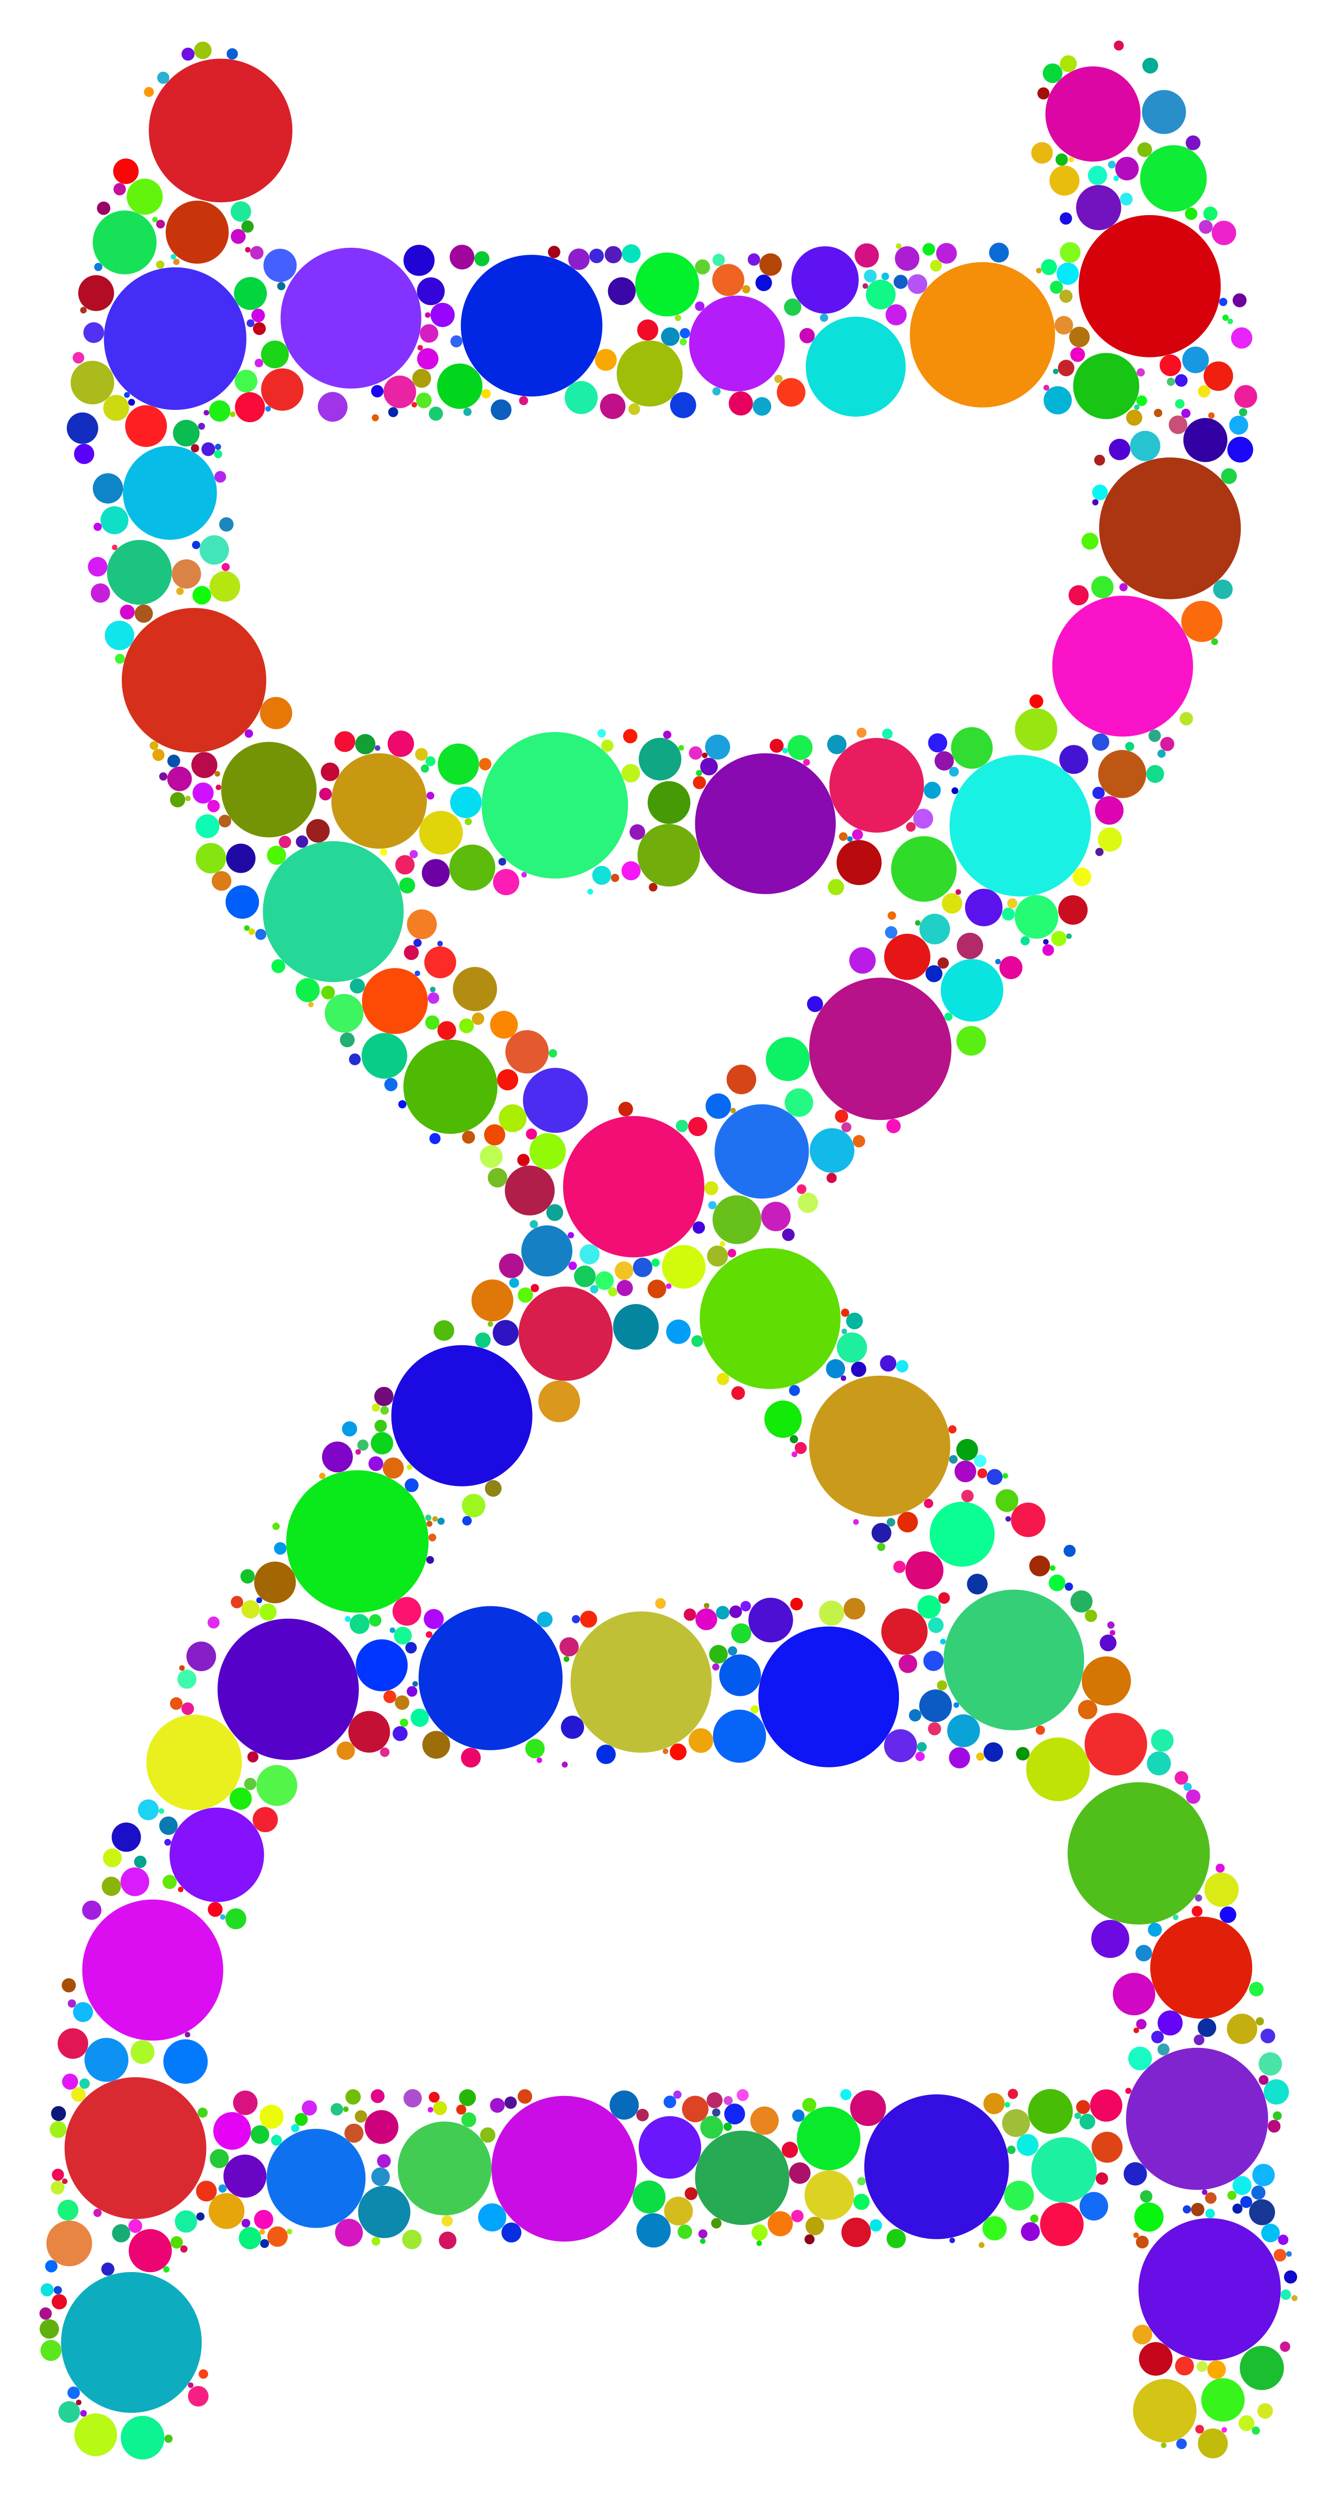 <?xml version="1.0" encoding="UTF-8"?>
<!DOCTYPE svg  PUBLIC '-//W3C//DTD SVG 1.1//EN'  'http://www.w3.org/Graphics/SVG/1.1/DTD/svg11.dtd'>
<svg enable-background="new 0 0 884.855 1653.608" version="1.1" viewBox="0 0 884.86 1653.6" xml:space="preserve" xmlns="http://www.w3.org/2000/svg">

	<circle cx="506.56" cy="544.83" r="46.574" fill="#890AB0"/>
	<circle cx="650.22" cy="221.45" r="48.076" fill="#F58E09"/>
	<circle cx="86.962" cy="1549.4" r="46.564" fill="#0DADBF"/>
	<circle cx="619.88" cy="1433.2" r="47.881" fill="#350EE1"/>
	<circle cx="220.55" cy="603" r="46.604" fill="#25D897"/>
	<circle cx="305.66" cy="936.43" r="46.691" fill="#1C0AE3"/>
	<circle cx="115.91" cy="223.97" r="47.162" fill="#442DF6"/>
	<circle cx="743" cy="440.62" r="46.592" fill="#FA13C9"/>
	<circle cx="89.634" cy="1420.9" r="46.915" fill="#DA2A31"/>
	<circle cx="760.89" cy="189.28" r="47.028" fill="#D7010B"/>
	<circle cx="753.63" cy="1225.9" r="47.068" fill="#50BF1B"/>
	<circle cx="351.83" cy="215.4" r="46.855" fill="#0127E4"/>
	<circle cx="509.69" cy="872.18" r="46.597" fill="#60DD02"/>
	<circle cx="236.53" cy="1019.6" r="47.102" fill="#0AE919"/>
	<circle cx="419.4" cy="784.94" r="46.753" fill="#F20E75"/>
	<circle cx="367.21" cy="532.65" r="48.454" fill="#29F47B"/>
	<circle cx="800.55" cy="1514.3" r="47.087" fill="#670FE6"/>
	<circle cx="373.47" cy="1434.5" r="48.196" fill="#CA0DE5"/>
	<circle cx="128.41" cy="449.95" r="47.816" fill="#D62F1B"/>
	<circle cx="232.26" cy="210.44" r="46.573" fill="#8432FF"/>
	<circle cx="324.67" cy="1110" r="47.655" fill="#0532E3"/>
	<circle cx="146" cy="86.321" r="47.519" fill="#DA2029"/>
	<circle cx="190.71" cy="1117.4" r="46.755" fill="#5501CA"/>
	<circle cx="774.32" cy="349.47" r="46.901" fill="#AC3612"/>
	<circle cx="670.98" cy="1098" r="46.528" fill="#35CF77"/>
	<circle cx="675.24" cy="546.19" r="46.813" fill="#19F1E4"/>
	<circle cx="582.61" cy="693.75" r="47.076" fill="#B7128A"/>
	<circle cx="101.09" cy="1303.1" r="46.659" fill="#DB0EF2"/>
	<circle cx="424.31" cy="1112.6" r="46.723" fill="#C0C036"/>
	<circle cx="792.24" cy="1401.5" r="47.008" fill="#8024CF"/>
	<circle cx="582.2" cy="956.6" r="46.689" fill="#CA9A1A"/>
	<circle cx="548.46" cy="1122.4" r="46.557" fill="#0E16F6"/>
	<circle cx="209.16" cy="1440.9" r="32.783" fill="#0E72F0"/>
	<circle cx="112.45" cy="325.95" r="31.097" fill="#08BCE8"/>
	<circle cx="250.88" cy="529.8" r="31.584" fill="#C89813"/>
	<circle cx="487.73" cy="227.2" r="31.666" fill="#B41CFA"/>
	<circle cx="723.35" cy="75.407" r="31.477" fill="#DC06A5"/>
	<circle cx="491.19" cy="1440.5" r="31.19" fill="#28A953"/>
	<circle cx="298.12" cy="718.85" r="31.138" fill="#4FBA04"/>
	<circle cx="795.01" cy="1301.5" r="33.749" fill="#E22009"/>
	<circle cx="294.26" cy="1434.3" r="31.017" fill="#43CC54"/>
	<circle cx="566.33" cy="242.53" r="33.067" fill="#0BE0DA"/>
	<circle cx="374.36" cy="882.17" r="31.159" fill="#D91D4C"/>
	<circle cx="143.49" cy="1226.9" r="31.269" fill="#8611FD"/>
	<circle cx="128.46" cy="1165.8" r="31.631" fill="#E9F01D"/>
	<circle cx="580.18" cy="519.43" r="31.307" fill="#E91C5F"/>
	<circle cx="504.13" cy="761.61" r="31.201" fill="#2071F2"/>
	<circle cx="177.94" cy="522.3" r="31.576" fill="#749405"/>
	<circle cx="704.2" cy="1435.3" r="21.627" fill="#1EF0A2"/>
	<circle cx="643.31" cy="655.07" r="20.697" fill="#09E4E1"/>
	<circle cx="732.1" cy="255.34" r="21.877" fill="#18C414"/>
	<circle cx="548.42" cy="1414.5" r="21.037" fill="#09EA2B"/>
	<circle cx="82.495" cy="160.34" r="21.109" fill="#17E157"/>
	<circle cx="636.78" cy="1014.8" r="21.472" fill="#0BFE91"/>
	<circle cx="92.272" cy="378.57" r="21.43" fill="#1BC57F"/>
	<circle cx="429.96" cy="247.06" r="21.824" fill="#9EBE08"/>
	<circle cx="700.23" cy="1170.3" r="21.057" fill="#BFE304"/>
	<circle cx="776.6" cy="118.05" r="22.031" fill="#0EEC35"/>
	<circle cx="367.6" cy="727.82" r="21.492" fill="#4B2CF0"/>
	<circle cx="441.53" cy="188.17" r="21.129" fill="#03F02D"/>
	<circle cx="546.04" cy="185.17" r="22.263" fill="#6013F2"/>
	<circle cx="738.5" cy="1153.7" r="20.689" fill="#F22C2C"/>
	<circle cx="130.51" cy="153.56" r="20.848" fill="#C8350A"/>
	<circle cx="442.61" cy="565.7" r="20.689" fill="#71AE0B"/>
	<circle cx="770.88" cy="1594.6" r="21.005" fill="#D3C415"/>
	<circle cx="261.36" cy="662.14" r="21.79" fill="#FD4A04"/>
	<circle cx="611.43" cy="574.78" r="21.659" fill="#31DB2A"/>
	<circle cx="443.36" cy="1420.4" r="20.689" fill="#6B17FD"/>
	<circle cx="304.3" cy="255.45" r="15.007" fill="#02D61C"/>
	<circle cx="695.19" cy="1396.6" r="14.806" fill="#48BD06"/>
	<circle cx="254.31" cy="1463.1" r="17.304" fill="#0D89AD"/>
	<circle cx="521.38" cy="700.52" r="14.528" fill="#0CF264"/>
	<circle cx="685.71" cy="482.52" r="14.036" fill="#99E512"/>
	<circle cx="61.157" cy="253.07" r="14.414" fill="#AABB1B"/>
	<circle cx="99.437" cy="1488.7" r="14.262" fill="#ED0473"/>
	<circle cx="45.818" cy="1483.9" r="15.127" fill="#E98543"/>
	<circle cx="835.12" cy="1566.3" r="14.623" fill="#1BBE31"/>
	<circle cx="291.84" cy="550.81" r="14.449" fill="#E0D50A"/>
	<circle cx="244.33" cy="1145.5" r="13.799" fill="#C41034"/>
	<circle cx="568.58" cy="570.54" r="14.911" fill="#B90A0E"/>
	<circle cx="96.662" cy="281.83" r="13.817" fill="#FF1F22"/>
	<circle cx="750.53" cy="1319" r="14.038" fill="#D107C3"/>
	<circle cx="442.77" cy="530.85" r="14.154" fill="#459A05"/>
	<circle cx="436.82" cy="502.13" r="14.102" fill="#0FA784"/>
	<circle cx="254.41" cy="698.38" r="15.114" fill="#09CC86"/>
	<circle cx="702.75" cy="1471.3" r="14.417" fill="#FA0D48"/>
	<circle cx="252.64" cy="1101.5" r="17.173" fill="#0036FF"/>
	<circle cx="643.19" cy="494.74" r="13.799" fill="#30DD30"/>
	<circle cx="732.22" cy="1111.9" r="16.264" fill="#D57503"/>
	<circle cx="314.34" cy="654.2" r="14.613" fill="#B28D12"/>
	<circle cx="600.44" cy="632.92" r="15.3" fill="#E61616"/>
	<circle cx="312.57" cy="573.86" r="15.236" fill="#5CBB0B"/>
	<circle cx="489.42" cy="1148.4" r="17.569" fill="#0764F9"/>
	<circle cx="727.11" cy="137.33" r="14.936" fill="#7312BF"/>
	<circle cx="770.35" cy="74.087" r="14.565" fill="#288FCB"/>
	<circle cx="182.01" cy="1046.7" r="13.799" fill="#A26602"/>
	<circle cx="685.97" cy="606.48" r="14.431" fill="#25FC74"/>
	<circle cx="186.82" cy="257.67" r="14.019" fill="#EE2A26"/>
	<circle cx="550.68" cy="761.01" r="14.772" fill="#12B9E9"/>
	<circle cx="370.1" cy="926.93" r="13.799" fill="#DA981D"/>
	<circle cx="122.79" cy="1363.6" r="14.696" fill="#037AFE"/>
	<circle cx="350.6" cy="787.46" r="16.503" fill="#B21E4A"/>
	<circle cx="348.81" cy="695.72" r="14.341" fill="#E45930"/>
	<circle cx="70.457" cy="1362.5" r="14.546" fill="#0D92F4"/>
	<circle cx="489.82" cy="1108.1" r="13.799" fill="#025AEE"/>
	<circle cx="548.85" cy="1452" r="16.39" fill="#DCD223"/>
	<circle cx="742.68" cy="511.98" r="15.92" fill="#BF5714"/>
	<circle cx="510.09" cy="1071.6" r="14.776" fill="#4D0FD3"/>
	<circle cx="325.88" cy="860.16" r="13.856" fill="#E07709"/>
	<circle cx="420.84" cy="877.66" r="15.101" fill="#0486A0"/>
	<circle cx="162.11" cy="1439.4" r="14.245" fill="#6A05C6"/>
	<circle cx="94.37" cy="1612.4" r="14.429" fill="#0CF391"/>
	<circle cx="797.74" cy="291.06" r="14.586" fill="#3300A3"/>
	<circle cx="361.92" cy="827.42" r="16.897" fill="#1680C4"/>
	<circle cx="452.54" cy="837.92" r="14.437" fill="#D0FC0B"/>
	<circle cx="487.71" cy="806.75" r="16.134" fill="#68C01B"/>
	<circle cx="429.54" cy="1453.2" r="10.906" fill="#0DDD44"/>
	<circle cx="288.39" cy="577.43" r="9.204" fill="#6E01A6"/>
	<circle cx="523.58" cy="259.52" r="9.47" fill="#FC3A19"/>
	<circle cx="734.8" cy="1282.5" r="12.596" fill="#6D0AE2"/>
	<circle cx="75.78" cy="344.12" r="9.249" fill="#0EE0C6"/>
	<circle cx="618.63" cy="614.51" r="10.121" fill="#20CFC5"/>
	<circle cx="83.585" cy="1215.2" r="9.696" fill="#1B10C7"/>
	<circle cx="528.75" cy="729.32" r="9.405" fill="#24FA83"/>
	<circle cx="182.71" cy="471.66" r="10.668" fill="#E77707"/>
	<circle cx="139.58" cy="567.66" r="10.092" fill="#85E511"/>
	<circle cx="505.96" cy="1402.7" r="9.386" fill="#E9841F"/>
	<circle cx="63.615" cy="193.87" r="11.873" fill="#B40C24"/>
	<circle cx="611.82" cy="1038.7" r="12.589" fill="#DC067A"/>
	<circle cx="153.62" cy="1409.5" r="12.459" fill="#E503F6"/>
	<circle cx="185.34" cy="175.53" r="11.006" fill="#4460FE"/>
	<circle cx="806.34" cy="248.8" r="9.753" fill="#F11F0F"/>
	<circle cx="303.37" cy="505.45" r="13.642" fill="#0DE429"/>
	<circle cx="160.36" cy="596.63" r="11.078" fill="#005FF9"/>
	<circle cx="277.34" cy="172.21" r="10.291" fill="#2004D6"/>
	<circle cx="223.32" cy="963.71" r="10.207" fill="#8104C9"/>
	<circle cx="596.01" cy="1154.7" r="10.918" fill="#6628EC"/>
	<circle cx="183.23" cy="1181" r="13.532" fill="#53F648"/>
	<circle cx="809.37" cy="1587.4" r="14.351" fill="#37F51A"/>
	<circle cx="63.333" cy="1610.5" r="14.14" fill="#B8F915"/>
	<circle cx="704.49" cy="119.47" r="9.941" fill="#E9BD0D"/>
	<circle cx="288.71" cy="1154.1" r="9.204" fill="#9D6D09"/>
	<circle cx="333.53" cy="677.81" r="9.204" fill="#FD8601"/>
	<circle cx="619.17" cy="1128.3" r="10.807" fill="#0C5BC5"/>
	<circle cx="362.45" cy="761.52" r="12.011" fill="#92FA06"/>
	<circle cx="54.595" cy="283.21" r="10.416" fill="#122DC0"/>
	<circle cx="133.19" cy="1095.6" r="9.81" fill="#881EC8"/>
	<circle cx="637.72" cy="1144.8" r="10.859" fill="#09A3D7"/>
	<circle cx="574.48" cy="1394.4" r="11.859" fill="#D10875"/>
	<circle cx="732.69" cy="1420.3" r="10.248" fill="#DF4416"/>
	<circle cx="339.28" cy="739.66" r="9.204" fill="#AAED01"/>
	<circle cx="148.8" cy="387.89" r="10.154" fill="#B5E612"/>
	<circle cx="518.24" cy="938.7" r="12.35" fill="#12EA08"/>
	<circle cx="252.49" cy="1406.9" r="11.197" fill="#CE017D"/>
	<circle cx="822.05" cy="1342" r="10.05" fill="#C4AE10"/>
	<circle cx="269.29" cy="1065.8" r="9.5" fill="#FD1270"/>
	<circle cx="563.82" cy="891.33" r="10.001" fill="#1EEF9C"/>
	<circle cx="432.56" cy="1475.3" r="11.352" fill="#0481C5"/>
	<circle cx="149.95" cy="1462.5" r="11.869" fill="#E6A60B"/>
	<circle cx="384.66" cy="262.96" r="10.932" fill="#1CEEA8"/>
	<circle cx="123.37" cy="379.64" r="9.687" fill="#DB8246"/>
	<circle cx="732.1" cy="1392.7" r="10.688" fill="#F20461"/>
	<circle cx="680.46" cy="1005.3" r="11.415" fill="#F6174B"/>
	<circle cx="598.59" cy="1079.2" r="15.317" fill="#DC1A29"/>
	<circle cx="760.4" cy="1466.5" r="9.68" fill="#07F50E"/>
	<circle cx="802.71" cy="1616.2" r="9.895" fill="#C1BB09"/>
	<circle cx="325.76" cy="1466.7" r="9.324" fill="#02A5FE"/>
	<circle cx="734.14" cy="536.03" r="9.452" fill="#DD03B2"/>
	<circle cx="71.426" cy="323.04" r="10.027" fill="#0F85C9"/>
	<circle cx="411.52" cy="192.6" r="9.204" fill="#3B07A9"/>
	<circle cx="48.257" cy="1351.7" r="10.115" fill="#E21555"/>
	<circle cx="285.12" cy="192.65" r="9.204" fill="#3405D8"/>
	<circle cx="723.93" cy="1459.3" r="9.451" fill="#136CF7"/>
	<circle cx="481.99" cy="185.22" r="10.62" fill="#EF6422"/>
	<circle cx="230.95" cy="1476.8" r="9.204" fill="#D417C1"/>
	<circle cx="79.084" cy="420.3" r="9.732" fill="#0FE5EA"/>
	<circle cx="141.81" cy="363.77" r="9.728" fill="#42E5B7"/>
	<circle cx="672.44" cy="1404.3" r="9.204" fill="#A0BE38"/>
	<circle cx="566.62" cy="1476.6" r="9.751" fill="#DB1029"/>
	<circle cx="449.03" cy="1462.5" r="9.523" fill="#D4BC1E"/>
	<circle cx="757.92" cy="294.97" r="10.02" fill="#26C3D1"/>
	<circle cx="165.73" cy="194.14" r="10.9" fill="#03D53F"/>
	<circle cx="674.38" cy="1452.3" r="9.86" fill="#2BF651"/>
	<circle cx="291.34" cy="636.52" r="10.551" fill="#FB2B27"/>
	<circle cx="308.35" cy="530.71" r="10.43" fill="#03DDF1"/>
	<circle cx="89.263" cy="1244.7" r="9.504" fill="#DA1CFD"/>
	<circle cx="98.176" cy="1197.1" r="6.878" fill="#1CD2F5"/>
	<circle cx="443.62" cy="222.66" r="6.139" fill="#088EBC"/>
	<circle cx="338.47" cy="1476.7" r="6.592" fill="#0A2EE2"/>
	<circle cx="474.86" cy="830.83" r="6.923" fill="#9FBA23"/>
	<circle cx="354.08" cy="1156.6" r="6.412" fill="#30E719"/>
	<circle cx="835.27" cy="1463.3" r="8.586" fill="#183896"/>
	<circle cx="710.08" cy="601.91" r="9.744" fill="#CB0D20"/>
	<circle cx="123.27" cy="286.5" r="8.814" fill="#0BBC50"/>
	<circle cx="719.83" cy="1130.8" r="6.405" fill="#E06608"/>
	<circle cx="798.78" cy="1341.2" r="6.139" fill="#0B2FA0"/>
	<circle cx="54.953" cy="1330.9" r="6.59" fill="#0FBAFE"/>
	<circle cx="582.9" cy="194.82" r="9.85" fill="#10F986"/>
	<circle cx="159.39" cy="567.74" r="9.715" fill="#200AA6"/>
	<circle cx="640.1" cy="958.97" r="7.187" fill="#00A310"/>
	<circle cx="600.88" cy="1100.5" r="6.139" fill="#CE0DA0"/>
	<circle cx="83.335" cy="113.29" r="8.439" fill="#FB0507"/>
	<circle cx="145.38" cy="271.86" r="7.056" fill="#1EF015"/>
	<circle cx="131.21" cy="1585" r="6.791" fill="#F61F84"/>
	<circle cx="334.98" cy="583.47" r="8.688" fill="#FD1DB6"/>
	<circle cx="264.58" cy="259.21" r="10.792" fill="#E923A3"/>
	<circle cx="774.43" cy="1338.1" r="8.287" fill="#6504F7"/>
	<circle cx="268" cy="572.03" r="6.396" fill="#F02064"/>
	<circle cx="179.72" cy="1400.1" r="7.927" fill="#ECFC08"/>
	<circle cx="218.44" cy="510.54" r="6.139" fill="#C40735"/>
	<circle cx="729.6" cy="388.35" r="7.369" fill="#37EC2B"/>
	<circle cx="710.66" cy="502.34" r="9.555" fill="#4513D3"/>
	<circle cx="279.07" cy="250.26" r="6.236" fill="#AB9F08"/>
	<circle cx="704.07" cy="215.13" r="6.139" fill="#E58E2F"/>
	<circle cx="228.23" cy="490.52" r="6.878" fill="#F20F33"/>
	<circle cx="713.86" cy="393.74" r="6.648" fill="#F00A4E"/>
	<circle cx="434.77" cy="852.58" r="6.18" fill="#D84605"/>
	<circle cx="740.98" cy="297.3" r="7.079" fill="#5103D3"/>
	<circle cx="252.82" cy="954.62" r="7.397" fill="#0AD51A"/>
	<circle cx="413.1" cy="1392.4" r="9.65" fill="#076ABA"/>
	<circle cx="183.01" cy="565.7" r="6.313" fill="#4DF702"/>
	<circle cx="529.49" cy="494.47" r="8.287" fill="#18F14D"/>
	<circle cx="715.74" cy="1059.3" r="7.313" fill="#23B260"/>
	<circle cx="327.37" cy="750.65" r="6.997" fill="#EE4B00"/>
	<circle cx="135.24" cy="506.04" r="8.608" fill="#B90A49"/>
	<circle cx="651.09" cy="600.27" r="12.411" fill="#5B13ED"/>
	<circle cx="159.27" cy="1189.7" r="7.351" fill="#1AED0B"/>
	<circle cx="657.4" cy="1158.9" r="6.44" fill="#0822BB"/>
	<circle cx="474.93" cy="494.16" r="8.292" fill="#1AA1DC"/>
	<circle cx="390.21" cy="829.64" r="6.634" fill="#3EEDED"/>
	<circle cx="509.99" cy="175.01" r="7.447" fill="#B54407"/>
	<circle cx="688.08" cy="1035.8" r="6.889" fill="#A22B05"/>
	<circle cx="819.8" cy="281.21" r="6.274" fill="#11ACFC"/>
	<circle cx="734.58" cy="555.3" r="8.018" fill="#DCF912"/>
	<circle cx="840.73" cy="1365.2" r="7.722" fill="#4AE3A6"/>
	<circle cx="203.65" cy="654.92" r="7.954" fill="#10F04D"/>
	<circle cx="241.75" cy="492.23" r="6.694" fill="#10A034"/>
	<circle cx="95.781" cy="130.09" r="11.932" fill="#63F40E"/>
	<circle cx="254.07" cy="923.7" r="6.359" fill="#730B7C"/>
	<circle cx="156.1" cy="1269.2" r="6.922" fill="#21DD21"/>
	<circle cx="227.73" cy="670.24" r="12.801" fill="#3DF560"/>
	<circle cx="305.79" cy="170.06" r="8.175" fill="#A0069B"/>
	<circle cx="123.11" cy="1469.4" r="7.369" fill="#12F0A0"/>
	<circle cx="769.26" cy="1151.2" r="7.448" fill="#1EF0A9"/>
	<circle cx="696.64" cy="48.446" r="6.477" fill="#04D938"/>
	<circle cx="387.08" cy="844.25" r="7.169" fill="#13CB5B"/>
	<circle cx="162.36" cy="1390.9" r="8.116" fill="#D9127F"/>
	<circle cx="565.48" cy="1064.1" r="7.144" fill="#C78412"/>
	<circle cx="805.17" cy="1567.4" r="6.139" fill="#FDA800"/>
	<circle cx="45.799" cy="1595.4" r="7.144" fill="#24D296"/>
	<circle cx="64.627" cy="374.88" r="6.46" fill="#D71BF4"/>
	<circle cx="708.27" cy="166.98" r="6.817" fill="#80FB1D"/>
	<circle cx="265.27" cy="491.96" r="8.737" fill="#F0096D"/>
	<circle cx="461.76" cy="745.15" r="6.324" fill="#F40C3A"/>
	<circle cx="669.06" cy="640.04" r="7.627" fill="#E7049B"/>
	<circle cx="513.51" cy="804.65" r="9.753" fill="#C91EBE"/>
	<circle cx="449.01" cy="880.88" r="8.088" fill="#029DF6"/>
	<circle cx="490.67" cy="713.99" r="9.798" fill="#D54518"/>
	<circle cx="840.85" cy="1477" r="6.139" fill="#01BFF5"/>
	<circle cx="463.87" cy="1151.3" r="8.146" fill="#EFA509"/>
	<circle cx="600.37" cy="170.99" r="8.112" fill="#AF1DD3"/>
	<circle cx="583.37" cy="1013.9" r="6.548" fill="#231BAB"/>
	<circle cx="490.3" cy="266.84" r="7.992" fill="#E7005D"/>
	<circle cx="331.64" cy="271.03" r="6.869" fill="#0C5FBC"/>
	<circle cx="237.97" cy="1074.2" r="6.537" fill="#0CDB87"/>
	<circle cx="172.06" cy="1411.9" r="6.139" fill="#0FCF32"/>
	<circle cx="486.2" cy="1398.3" r="6.886" fill="#1025F6"/>
	<circle cx="325.12" cy="765.01" r="7.538" fill="#BCFE52"/>
	<circle cx="471" cy="1407.1" r="7.57" fill="#2AD444"/>
	<circle cx="680.08" cy="1418.8" r="7.217" fill="#0AEEE1"/>
	<circle cx="624.91" cy="503.29" r="6.378" fill="#9113AC"/>
	<circle cx="504.29" cy="268.82" r="6.139" fill="#0CA5CF"/>
	<circle cx="593.06" cy="208.22" r="6.969" fill="#C91DED"/>
	<circle cx="220.16" cy="269.1" r="9.839" fill="#9F34E9"/>
	<circle cx="467.44" cy="1071.1" r="7.198" fill="#E004C8"/>
	<circle cx="400.09" cy="847.05" r="6.139" fill="#2CFF68"/>
	<circle cx="417.77" cy="167.78" r="6.195" fill="#00E4BC"/>
	<circle cx="534.68" cy="795.55" r="6.737" fill="#C4FA58"/>
	<circle cx="425.32" cy="838.32" r="6.417" fill="#1F59E0"/>
	<circle cx="810.04" cy="154.07" r="8.085" fill="#EE22CD"/>
	<circle cx="822" cy="1445.6" r="6.267" fill="#10EFEF"/>
	<circle cx="251.86" cy="1439.8" r="6.139" fill="#2390CD"/>
	<circle cx="45.005" cy="1461.9" r="6.889" fill="#1AF27C"/>
	<circle cx="593.12" cy="1480.7" r="6.369" fill="#19CF0F"/>
	<circle cx="630.07" cy="597.56" r="6.769" fill="#DCE20C"/>
	<circle cx="714.41" cy="222.92" r="6.811" fill="#B4720C"/>
	<circle cx="210.41" cy="549.56" r="7.792" fill="#9C1F1F"/>
	<circle cx="779.64" cy="280.96" r="6.139" fill="#CA4E77"/>
	<circle cx="159.43" cy="139.92" r="6.766" fill="#1CE99A"/>
	<circle cx="335.97" cy="714.22" r="6.992" fill="#F71409"/>
	<circle cx="808.46" cy="1250" r="11.349" fill="#D9EA14"/>
	<circle cx="700.02" cy="264.77" r="9.322" fill="#01B4D6"/>
	<circle cx="33.718" cy="1554.7" r="6.943" fill="#5CE61D"/>
	<circle cx="133.59" cy="393.73" r="6.139" fill="#0FFB08"/>
	<circle cx="389.55" cy="1071" r="5.637" fill="#F9260A"/>
	<circle cx="181.94" cy="234.45" r="9.183" fill="#1BD517"/>
	<circle cx="383.14" cy="171.47" r="7.092" fill="#8E1ECB"/>
	<circle cx="535.6" cy="1392.3" r="4.668" fill="#5AE80E"/>
	<circle cx="291.25" cy="1394.4" r="4.62" fill="#CEE800"/>
	<circle cx="51.923" cy="1385.4" r="4.854" fill="#EEF117"/>
	<circle cx="610.98" cy="541.52" r="6.596" fill="#BE54FB"/>
	<circle cx="134.23" cy="33.3" r="5.78" fill="#9AC606"/>
	<circle cx="607.18" cy="187.89" r="6.502" fill="#B554F6"/>
	<circle cx="728.43" cy="490.85" r="5.712" fill="#2950E0"/>
	<circle cx="460.13" cy="1395" r="8.764" fill="#DC4424"/>
	<circle cx="118.83" cy="515.18" r="8.14" fill="#BD099F"/>
	<circle cx="199.39" cy="1401.9" r="4.282" fill="#17DD06"/>
	<circle cx="184.2" cy="639.07" r="4.601" fill="#03F94D"/>
	<circle cx="589.79" cy="616.71" r="4.095" fill="#2A7EF9"/>
	<circle cx="781.8" cy="251.65" r="4.176" fill="#3E14F4"/>
	<circle cx="791.23" cy="238.04" r="8.803" fill="#1798E0"/>
	<circle cx="248.32" cy="1071.8" r="4.095" fill="#1BE434"/>
	<circle cx="702.66" cy="105.56" r="4.095" fill="#0EBD16"/>
	<circle cx="595.3" cy="1036.4" r="4.095" fill="#FD169F"/>
	<circle cx="766.99" cy="1166.4" r="7.929" fill="#18D6B8"/>
	<circle cx="257.98" cy="1122.3" r="4.239" fill="#F93814"/>
	<circle cx="136.6" cy="1449.3" r="6.862" fill="#EF3416"/>
	<circle cx="620.57" cy="491.36" r="6.321" fill="#2E1BFC"/>
	<circle cx="321.1" cy="505.46" r="4.095" fill="#EE6909"/>
	<circle cx="766.06" cy="1347.4" r="4.166" fill="#4A1BEF"/>
	<circle cx="785.13" cy="475.38" r="4.446" fill="#B9E427"/>
	<circle cx="757.6" cy="99.003" r="4.869" fill="#80BF08"/>
	<circle cx="170.85" cy="208.65" r="4.485" fill="#D102E7"/>
	<circle cx="716.02" cy="579.98" r="6.149" fill="#F4FC14"/>
	<circle cx="279.22" cy="611.36" r="9.884" fill="#F47E23"/>
	<circle cx="398.23" cy="579" r="6.274" fill="#11E1D8"/>
	<circle cx="448.82" cy="1158.8" r="5.551" fill="#FD0C01"/>
	<circle cx="729.27" cy="1441" r="4.095" fill="#DA0A40"/>
	<circle cx="308.77" cy="678.54" r="4.898" fill="#84F403"/>
	<circle cx="32.645" cy="1540.5" r="6.411" fill="#60B10E"/>
	<circle cx="706.65" cy="181.06" r="7.35" fill="#03EAFB"/>
	<circle cx="764.19" cy="486.66" r="4.095" fill="#28A98C"/>
	<circle cx="329.16" cy="1392.6" r="4.89" fill="#9F13D1"/>
	<circle cx="231.34" cy="945.14" r="5.019" fill="#019EE7"/>
	<circle cx="758.6" cy="1452.8" r="4.095" fill="#21C83F"/>
	<circle cx="579.66" cy="1472" r="4.095" fill="#00E9E9"/>
	<circle cx="699.17" cy="190.01" r="4.316" fill="#13ED4C"/>
	<circle cx="295.7" cy="681.6" r="6.184" fill="#F31315"/>
	<circle cx="600.67" cy="1006.8" r="6.798" fill="#E42C04"/>
	<circle cx="820.4" cy="198.64" r="4.617" fill="#6E029E"/>
	<circle cx="417.64" cy="575.97" r="6.311" fill="#F517F5"/>
	<circle cx="478.5" cy="912.14" r="4.095" fill="#ECE407"/>
	<circle cx="171.66" cy="217.36" r="4.256" fill="#C50216"/>
	<circle cx="33.963" cy="1499" r="4.095" fill="#0269FC"/>
	<circle cx="614.94" cy="1062.9" r="7.724" fill="#05FB88"/>
	<circle cx="681.94" cy="1476.1" r="6.253" fill="#9402DB"/>
	<circle cx="215.41" cy="525.25" r="4.179" fill="#D70378"/>
	<circle cx="788.32" cy="141.4" r="4.095" fill="#18EE0A"/>
	<circle cx="556.96" cy="738.35" r="4.376" fill="#F4221B"/>
	<circle cx="539.4" cy="664.14" r="5.304" fill="#330AEE"/>
	<circle cx="605.64" cy="1134.6" r="4.095" fill="#0A76C7"/>
	<circle cx="587.8" cy="901.82" r="5.417" fill="#4814DD"/>
	<circle cx="326.43" cy="984.51" r="5.499" fill="#8E8414"/>
	<circle cx="478.27" cy="1066.7" r="4.469" fill="#06A6C1"/>
	<circle cx="185.48" cy="1024.2" r="4.155" fill="#019AE9"/>
	<circle cx="116.93" cy="1483.2" r="4.095" fill="#4EDF01"/>
	<circle cx="199.89" cy="556.7" r="4.095" fill="#4517B1"/>
	<circle cx="453.27" cy="1476.2" r="4.799" fill="#40E11D"/>
	<circle cx="658.24" cy="1473.9" r="8.036" fill="#35FB1C"/>
	<circle cx="789.61" cy="94.474" r="4.9" fill="#7A11C8"/>
	<circle cx="249.7" cy="258.77" r="4.095" fill="#1E02F2"/>
	<circle cx="260.26" cy="971.02" r="6.962" fill="#DF690D"/>
	<circle cx="277.81" cy="1136.2" r="6.028" fill="#01F79E"/>
	<circle cx="774.62" cy="241.67" r="7.137" fill="#FB0E22"/>
	<circle cx="31.196" cy="1514.6" r="4.34" fill="#0BE2DF"/>
	<circle cx="124.23" cy="1130.2" r="4.165" fill="#E81A99"/>
	<circle cx="733.37" cy="1086.7" r="5.529" fill="#5A0BCF"/>
	<circle cx="522.74" cy="1422" r="5.373" fill="#E90835"/>
	<circle cx="831.48" cy="1315.7" r="4.803" fill="#22F445"/>
	<circle cx="844.7" cy="1383.7" r="8.343" fill="#12E3CE"/>
	<circle cx="781.9" cy="1176" r="4.513" fill="#F11FB0"/>
	<circle cx="165.81" cy="1064.5" r="6.051" fill="#D3EC1B"/>
	<circle cx="638.9" cy="973.27" r="7.161" fill="#A906C6"/>
	<circle cx="756" cy="1483" r="4.227" fill="#CA4F0C"/>
	<circle cx="254.07" cy="1429.4" r="4.541" fill="#AE18D7"/>
	<circle cx="722.02" cy="1068.8" r="4.095" fill="#86C603"/>
	<circle cx="272.22" cy="630.09" r="4.924" fill="#D60953"/>
	<circle cx="772.51" cy="492.12" r="4.672" fill="#D91AA0"/>
	<circle cx="283.96" cy="220.54" r="6.109" fill="#D61FC3"/>
	<circle cx="565.52" cy="873.75" r="5.521" fill="#04B59F"/>
	<circle cx="452.1" cy="267.97" r="8.628" fill="#0E3CE3"/>
	<circle cx="175.55" cy="1203.6" r="8.346" fill="#F42231"/>
	<circle cx="287.07" cy="1070.9" r="6.606" fill="#B006FE"/>
	<circle cx="346.42" cy="767.29" r="4.095" fill="#D90211"/>
	<circle cx="92.839" cy="1231.5" r="4.095" fill="#01A28E"/>
	<circle cx="238.87" cy="1399.9" r="4.095" fill="#A79D10"/>
	<circle cx="38.487" cy="1408.6" r="5.574" fill="#9FF218"/>
	<circle cx="597.12" cy="903.73" r="4.095" fill="#17EAF9"/>
	<circle cx="318.92" cy="171.15" r="4.997" fill="#06CA34"/>
	<circle cx="137.85" cy="297.11" r="4.556" fill="#4E19E0"/>
	<circle cx="750.66" cy="276.26" r="5.324" fill="#CDA004"/>
	<circle cx="165.63" cy="1180" r="4.095" fill="#5DCC38"/>
	<circle cx="156.84" cy="1059.7" r="4.095" fill="#E73D1C"/>
	<circle cx="837.31" cy="1594.7" r="5.133" fill="#D4EA1E"/>
	<circle cx="451.35" cy="744.78" r="4.095" fill="#23E984"/>
	<circle cx="498.95" cy="171.65" r="4.095" fill="#7816E6"/>
	<circle cx="163.87" cy="1042.7" r="4.77" fill="#12C42A"/>
	<circle cx="280.52" cy="264.83" r="5.165" fill="#56E822"/>
	<circle cx="796.87" cy="258.9" r="4.095" fill="#F5E611"/>
	<circle cx="705.59" cy="243.42" r="5.446" fill="#C5242B"/>
	<circle cx="79.201" cy="125.13" r="4.095" fill="#C80D9D"/>
	<circle cx="347.71" cy="856.62" r="5.063" fill="#59F906"/>
	<circle cx="568.51" cy="754.84" r="4.095" fill="#EC6810"/>
	<circle cx="658.29" cy="976.94" r="5.258" fill="#2440E8"/>
	<circle cx="236.5" cy="652.18" r="4.981" fill="#07B892"/>
	<circle cx="337.94" cy="1390.8" r="4.095" fill="#521094"/>
	<circle cx="648.71" cy="966.27" r="4.095" fill="#48FEFE"/>
	<circle cx="412.95" cy="840.51" r="6.138" fill="#F2C421"/>
	<circle cx="490.56" cy="1080.4" r="6.637" fill="#1BDD2E"/>
	<circle cx="251.94" cy="943.16" r="4.095" fill="#39CA14"/>
	<circle cx="528.37" cy="1399.4" r="4.095" fill="#0876E4"/>
	<circle cx="316.41" cy="673.81" r="4.095" fill="#DBA510"/>
	<circle cx="539.24" cy="1472.4" r="6.141" fill="#B8A407"/>
	<circle cx="798.02" cy="150.07" r="4.577" fill="#C433D7"/>
	<circle cx="462.48" cy="811.96" r="4.095" fill="#4601E0"/>
	<circle cx="640.29" cy="989.52" r="4.095" fill="#EA2C6B"/>
	<circle cx="123.73" cy="1110.7" r="6.288" fill="#3DFAAD"/>
	<circle cx="366.73" cy="166.68" r="4.095" fill="#A40119"/>
	<circle cx="685.9" cy="463.86" r="4.569" fill="#FE0204"/>
	<circle cx="266.12" cy="1126.2" r="4.799" fill="#BD7D11"/>
	<circle cx="134.43" cy="524.55" r="6.962" fill="#CF11FF"/>
	<circle cx="30.194" cy="1530.3" r="4.095" fill="#AD0F8C"/>
	<circle cx="413.52" cy="851.97" r="5.333" fill="#B312BF"/>
	<circle cx="618.13" cy="644.06" r="5.604" fill="#0427C9"/>
	<circle cx="264.81" cy="1146.7" r="4.957" fill="#4818EE"/>
	<circle cx="821.78" cy="223.56" r="7.034" fill="#E924F9"/>
	<circle cx="76.908" cy="269.81" r="8.574" fill="#CCDA0F"/>
	<circle cx="614.72" cy="164.91" r="4.141" fill="#07F01A"/>
	<circle cx="272.61" cy="1481.3" r="6.436" fill="#9DEA30"/>
	<circle cx="713.18" cy="234.53" r="4.86" fill="#EF00C4"/>
	<circle cx="470.76" cy="785.95" r="4.612" fill="#D5E811"/>
	<circle cx="699.58" cy="1047" r="5.515" fill="#06FB38"/>
	<circle cx="68.585" cy="137.73" r="4.436" fill="#9A0366"/>
	<circle cx="309.39" cy="1387.5" r="5.586" fill="#24B708"/>
	<circle cx="570.14" cy="1456.4" r="5.349" fill="#05F95E"/>
	<circle cx="38.733" cy="1398" r="4.943" fill="#0D1878"/>
	<circle cx="847.14" cy="1491.7" r="4.199" fill="#F7571C"/>
	<circle cx="141.35" cy="533.16" r="4.095" fill="#E90DDF"/>
	<circle cx="116.65" cy="1126.8" r="4.16" fill="#E9540F"/>
	<circle cx="641.93" cy="625.68" r="8.721" fill="#B32A68"/>
	<circle cx="505.45" cy="187.09" r="5.458" fill="#080DDD"/>
	<circle cx="165.42" cy="1480.4" r="7.359" fill="#05F27C"/>
	<circle cx="74.38" cy="1228.9" r="6.209" fill="#C9F511"/>
	<circle cx="38.085" cy="1447" r="4.526" fill="#C5F12D"/>
	<circle cx="163.83" cy="149.85" r="4.095" fill="#22A91A"/>
	<circle cx="288.48" cy="273.62" r="4.677" fill="#18CC72"/>
	<circle cx="618.5" cy="1143.5" r="4.338" fill="#E72E69"/>
	<circle cx="177.37" cy="1066.3" r="5.662" fill="#A0FC0E"/>
	<circle cx="591.35" cy="744.82" r="4.741" fill="#FA0FB9"/>
	<circle cx="727.05" cy="524.49" r="4.095" fill="#2328EF"/>
	<circle cx="428.67" cy="218.29" r="6.978" fill="#F20B27"/>
	<circle cx="401.08" cy="1160.4" r="6.419" fill="#032EE7"/>
	<circle cx="111.48" cy="1207.6" r="6.089" fill="#0B7AB3"/>
	<circle cx="813.37" cy="314.95" r="5.22" fill="#1CD343"/>
	<circle cx="66.465" cy="392.28" r="6.383" fill="#C71FD9"/>
	<circle cx="405.9" cy="168.45" r="5.689" fill="#531BBC"/>
	<circle cx="550.32" cy="1067" r="8.301" fill="#C5F248"/>
	<circle cx="493.85" cy="191.35" r="2.731" fill="#D7A30A"/>
	<circle cx="55.993" cy="1378.2" r="3.445" fill="#19D4AD"/>
	<circle cx="146.62" cy="582.7" r="6.507" fill="#DB7C19"/>
	<circle cx="481.58" cy="1406.7" r="2.731" fill="#00C41C"/>
	<circle cx="249.93" cy="1386.5" r="4.58" fill="#DF068A"/>
	<circle cx="516.41" cy="1470.9" r="8.303" fill="#F9780B"/>
	<circle cx="94.3" cy="1357.3" r="7.892" fill="#ABF929"/>
	<circle cx="142.42" cy="1263" r="4.904" fill="#FA001D"/>
	<circle cx="754.53" cy="1361.6" r="7.846" fill="#19FBC5"/>
	<circle cx="474.08" cy="1470.6" r="3.441" fill="#479C06"/>
	<circle cx="596.1" cy="186.42" r="4.674" fill="#115ECA"/>
	<circle cx="293.8" cy="880.06" r="6.803" fill="#50BC0B"/>
	<circle cx="793.95" cy="1606.8" r="2.897" fill="#F22441"/>
	<circle cx="148.84" cy="543.09" r="4.194" fill="#B55F1A"/>
	<circle cx="824.94" cy="1602.8" r="5.228" fill="#C4F61E"/>
	<circle cx="234.25" cy="1411" r="6.304" fill="#CB5328"/>
	<circle cx="822.72" cy="272.69" r="2.731" fill="#16C554"/>
	<circle cx="849.27" cy="1481.5" r="3.431" fill="#9306F9"/>
	<circle cx="164.7" cy="485.22" r="2.793" fill="#AE05E5"/>
	<circle cx="535.78" cy="1481.2" r="3.324" fill="#8E021C"/>
	<circle cx="157.65" cy="156.41" r="4.919" fill="#C908CC"/>
	<circle cx="590.26" cy="605.61" r="2.792" fill="#EE6D00"/>
	<circle cx="488.52" cy="921.43" r="4.523" fill="#F10E2F"/>
	<circle cx="419.75" cy="270.63" r="3.864" fill="#CCCC1F"/>
	<circle cx="272.68" cy="1118.8" r="3.513" fill="#7F07E1"/>
	<circle cx="353.96" cy="851.98" r="2.731" fill="#F00032"/>
	<circle cx="217.13" cy="656.51" r="4.544" fill="#63DD03"/>
	<circle cx="627.66" cy="672.5" r="2.731" fill="#06F986"/>
	<circle cx="64.624" cy="348.48" r="2.731" fill="#C402F3"/>
	<circle cx="305.25" cy="1395.4" r="3.328" fill="#E82E04"/>
	<circle cx="824.78" cy="1456.5" r="3.957" fill="#0A3CE8"/>
	<circle cx="346.53" cy="264.98" r="3.013" fill="#E01281"/>
	<circle cx="619.36" cy="1075" r="5.151" fill="#1BE4BC"/>
	<circle cx="801.32" cy="1453.9" r="3.815" fill="#CE531C"/>
	<circle cx="567.52" cy="552.05" r="3.617" fill="#DA0FDC"/>
	<circle cx="525.44" cy="951.96" r="2.731" fill="#069A1B"/>
	<circle cx="141.36" cy="1073.2" r="3.985" fill="#E02AF0"/>
	<circle cx="443.35" cy="1390.3" r="4.179" fill="#125DFD"/>
	<circle cx="321.71" cy="260.46" r="3.108" fill="#FCDF02"/>
	<circle cx="809.54" cy="199.73" r="2.731" fill="#1540FC"/>
	<circle cx="474.21" cy="258.83" r="2.731" fill="#21BADB"/>
	<circle cx="700.78" cy="620.77" r="5.044" fill="#9DFC07"/>
	<circle cx="407.07" cy="580.7" r="2.731" fill="#D84B19"/>
	<circle cx="570.14" cy="1442.8" r="2.757" fill="#5FED4F"/>
	<circle cx="401.94" cy="493.26" r="4.065" fill="#BBF317"/>
	<circle cx="273.8" cy="564.99" r="2.731" fill="#CD2EFE"/>
	<circle cx="766.45" cy="273.16" r="2.774" fill="#C05506"/>
	<circle cx="134.61" cy="1570.3" r="3.138" fill="#FC4016"/>
	<circle cx="153.72" cy="35.641" r="3.747" fill="#0860D4"/>
	<circle cx="560.16" cy="745.6" r="3.314" fill="#D136A4"/>
	<circle cx="322.81" cy="1412.2" r="5.062" fill="#86C014"/>
	<circle cx="129.07" cy="296.49" r="2.731" fill="#AB0B29"/>
	<circle cx="129.8" cy="360.48" r="2.731" fill="#0635EA"/>
	<circle cx="727.65" cy="563.52" r="2.731" fill="#561C9C"/>
	<circle cx="642.77" cy="688.44" r="9.804" fill="#59EF13"/>
	<circle cx="648.76" cy="1161.9" r="2.731" fill="#EDC409"/>
	<circle cx="186.15" cy="189.25" r="2.731" fill="#096F9A"/>
	<circle cx="693.72" cy="628.43" r="3.838" fill="#E202D4"/>
	<circle cx="254.63" cy="1159" r="3.134" fill="#E12991"/>
	<circle cx="108.07" cy="513.59" r="2.731" fill="#7C0E9F"/>
	<circle cx="614.54" cy="994.45" r="3.086" fill="#F3056C"/>
	<circle cx="309.38" cy="272.44" r="2.731" fill="#1BB0A9"/>
	<circle cx="295.94" cy="1469" r="3.72" fill="#F0E325"/>
	<circle cx="222.93" cy="1395.2" r="4.118" fill="#21C682"/>
	<circle cx="626.4" cy="167.56" r="6.845" fill="#BC1FDB"/>
	<circle cx="630.97" cy="965.3" r="2.848" fill="#1E91AC"/>
	<circle cx="831.15" cy="1607.7" r="2.731" fill="#21E74E"/>
	<circle cx="89.575" cy="1472.4" r="4.574" fill="#F621E4"/>
	<circle cx="812.72" cy="1266.5" r="5.467" fill="#1605FF"/>
	<circle cx="101.91" cy="493.16" r="2.869" fill="#D9B306"/>
	<circle cx="616.98" cy="522.72" r="5.636" fill="#02A4D5"/>
	<circle cx="559.33" cy="868.29" r="2.731" fill="#E92F01"/>
	<circle cx="111.52" cy="1613.1" r="2.731" fill="#47C616"/>
	<circle cx="106.04" cy="175.06" r="2.731" fill="#B2D800"/>
	<circle cx="815.31" cy="1452.1" r="3.02" fill="#5AE107"/>
	<circle cx="795.6" cy="1565.3" r="3.652" fill="#CAF547"/>
	<circle cx="646.8" cy="1047.8" r="6.833" fill="#0B35A5"/>
	<circle cx="64.53" cy="1463.7" r="2.731" fill="#D315BA"/>
	<circle cx="433.9" cy="835.16" r="2.731" fill="#03F962"/>
	<circle cx="610.11" cy="1155.5" r="3.21" fill="#0BB7A0"/>
	<circle cx="338.41" cy="837.26" r="8.179" fill="#B31091"/>
	<circle cx="38.343" cy="1438.5" r="4.018" fill="#F00A55"/>
	<circle cx="47.562" cy="1325.2" r="2.731" fill="#A924CF"/>
	<circle cx="623.45" cy="1114.8" r="3.353" fill="#9BC400"/>
	<circle cx="558.08" cy="553.34" r="2.876" fill="#DC6507"/>
	<circle cx="515.22" cy="250.63" r="2.731" fill="#DBB724"/>
	<circle cx="448.34" cy="1385.5" r="2.731" fill="#A932FD"/>
	<circle cx="266.6" cy="1081.9" r="5.9" fill="#13F995"/>
	<circle cx="657.87" cy="1391.4" r="7.03" fill="#DD940D"/>
	<circle cx="786.02" cy="1181.9" r="2.731" fill="#21CEE7"/>
	<circle cx="721.36" cy="357.96" r="5.594" fill="#50F605"/>
	<circle cx="589.65" cy="1006.9" r="2.855" fill="#1EA297"/>
	<circle cx="284.9" cy="503.53" r="3.327" fill="#0EFC7C"/>
	<circle cx="302.07" cy="225.78" r="3.984" fill="#3163F7"/>
	<circle cx="80.173" cy="1477.2" r="6.021" fill="#17AC74"/>
	<circle cx="171.34" cy="240.11" r="2.834" fill="#D71EF0"/>
	<circle cx="792.68" cy="1461.5" r="4.435" fill="#A33F0C"/>
	<circle cx="608.9" cy="1161.8" r="3.12" fill="#E31CFC"/>
	<circle cx="460.36" cy="498.07" r="4.442" fill="#E62AC8"/>
	<circle cx="716.83" cy="1393.7" r="4.617" fill="#E1300D"/>
	<circle cx="833.81" cy="1337" r="2.731" fill="#A2AB0B"/>
	<circle cx="785.52" cy="1461.4" r="2.731" fill="#133EEA"/>
	<circle cx="529.35" cy="1437.4" r="7.09" fill="#AC1068"/>
	<circle cx="631.35" cy="510.45" r="3.251" fill="#1BB5E4"/>
	<circle cx="707.06" cy="42.137" r="5.566" fill="#ABE504"/>
	<circle cx="800.93" cy="1464.1" r="3.167" fill="#0AF1E7"/>
	<circle cx="95.141" cy="405.88" r="6.025" fill="#AA571C"/>
	<circle cx="617.77" cy="1098.6" r="6.681" fill="#234DF7"/>
	<circle cx="764.5" cy="511.93" r="5.902" fill="#10DC8C"/>
	<circle cx="132.65" cy="1466.1" r="2.731" fill="#0E209D"/>
	<circle cx="764.9" cy="1560.3" r="11.117" fill="#C6071B"/>
	<circle cx="248.74" cy="931.07" r="2.731" fill="#CEF018"/>
	<circle cx="854.13" cy="1506.1" r="4.36" fill="#100ACC"/>
	<circle cx="183.67" cy="1479.4" r="6.748" fill="#F45B12"/>
	<circle cx="745.85" cy="111.54" r="7.793" fill="#B50BBF"/>
	<circle cx="145.77" cy="315.38" r="3.867" fill="#B325F3"/>
	<circle cx="570.82" cy="635.28" r="8.758" fill="#BA1BE5"/>
	<circle cx="147.29" cy="1447.6" r="2.731" fill="#129AE6"/>
	<circle cx="292.91" cy="208.31" r="8.023" fill="#9805FD"/>
	<circle cx="843.25" cy="1406.4" r="4.238" fill="#B80A7E"/>
	<circle cx="707.43" cy="1049.5" r="2.731" fill="#1328E9"/>
	<circle cx="684.54" cy="1467.5" r="2.731" fill="#38E10B"/>
	<circle cx="743.56" cy="388.42" r="2.731" fill="#BD13DC"/>
	<circle cx="705.45" cy="144.52" r="4.069" fill="#1A0DE4"/>
	<circle cx="747.64" cy="493.72" r="2.999" fill="#01DB7B"/>
	<circle cx="278.92" cy="498.96" r="4.197" fill="#DBC512"/>
	<circle cx="484.41" cy="828.86" r="2.826" fill="#F10AA4"/>
	<circle cx="545.36" cy="210.16" r="2.731" fill="#20AEDF"/>
	<circle cx="552.97" cy="905.36" r="6.323" fill="#0288D5"/>
	<circle cx="46.377" cy="1376.9" r="5.307" fill="#E018F7"/>
	<circle cx="144.37" cy="300.35" r="2.731" fill="#0EF681"/>
	<circle cx="353.31" cy="809.78" r="2.731" fill="#1FC1BB"/>
	<circle cx="688.54" cy="1144.4" r="3.071" fill="#F44714"/>
	<circle cx="481.93" cy="1389.4" r="2.988" fill="#D748D7"/>
	<circle cx="248.79" cy="1482.5" r="2.863" fill="#9DF406"/>
	<circle cx="463.1" cy="202.56" r="3.168" fill="#A91CF7"/>
	<circle cx="351.73" cy="750.09" r="3.663" fill="#FA028F"/>
	<circle cx="745.41" cy="131.7" r="4.21" fill="#29EDF2"/>
	<circle cx="286.15" cy="676.34" r="4.721" fill="#4CE914"/>
	<circle cx="417.49" cy="511.43" r="6.125" fill="#BEF41A"/>
	<circle cx="124.45" cy="35.811" r="4.312" fill="#6E0FE4"/>
	<circle cx="475.66" cy="171.93" r="4.101" fill="#3AF4A8"/>
	<circle cx="754.98" cy="246.3" r="2.731" fill="#DB36D2"/>
	<circle cx="471.46" cy="797.18" r="2.731" fill="#2AC2FE"/>
	<circle cx="472.96" cy="1389.2" r="5.283" fill="#BC2867"/>
	<circle cx="267.4" cy="1139.5" r="2.731" fill="#34F305"/>
	<circle cx="254.53" cy="932.88" r="2.833" fill="#65D828"/>
	<circle cx="287.88" cy="753.11" r="3.689" fill="#1229FD"/>
	<circle cx="624.23" cy="636.99" r="3.739" fill="#A41D1D"/>
	<circle cx="169.97" cy="167.17" r="4.445" fill="#C12ACA"/>
	<circle cx="486.89" cy="1066.1" r="4.176" fill="#7404CB"/>
	<circle cx="149.83" cy="346.88" r="4.756" fill="#1B87BD"/>
	<circle cx="619.45" cy="175.75" r="3.888" fill="#BFF10D"/>
	<circle cx="276.34" cy="623.64" r="2.731" fill="#2125E0"/>
	<circle cx="661.15" cy="167.07" r="6.545" fill="#0B6BD6"/>
	<circle cx="405.53" cy="268.76" r="8.43" fill="#C10E89"/>
	<circle cx="145.13" cy="1427.8" r="6.309" fill="#24C938"/>
	<circle cx="381.18" cy="1071" r="2.731" fill="#203AEF"/>
	<circle cx="465.2" cy="1477.6" r="2.997" fill="#A610D1"/>
	<circle cx="98.574" cy="60.829" r="3.316" fill="#FD9908"/>
	<circle cx="281.22" cy="508.35" r="2.731" fill="#12E158"/>
	<circle cx="313.45" cy="995.87" r="7.776" fill="#9DF61E"/>
	<circle cx="493.53" cy="1062.4" r="3.456" fill="#7E17FE"/>
	<circle cx="329.28" cy="779" r="6.436" fill="#74BD23"/>
	<circle cx="376.65" cy="1089.3" r="6.339" fill="#CD1F76"/>
	<circle cx="728.01" cy="325.71" r="5.15" fill="#05F7F1"/>
	<circle cx="792.26" cy="1264.2" r="3.577" fill="#FB0B19"/>
	<circle cx="499.49" cy="1130.7" r="2.731" fill="#D1FD02"/>
	<circle cx="474.02" cy="1397.3" r="2.731" fill="#2F459F"/>
	<circle cx="570.18" cy="484.65" r="3.296" fill="#FB9230"/>
	<circle cx="525.81" cy="919.74" r="3.626" fill="#0C4FEF"/>
	<circle cx="65.044" cy="176.59" r="2.731" fill="#0A7AE5"/>
	<circle cx="559.8" cy="1385.5" r="3.692" fill="#0FF5F7"/>
	<circle cx="273.11" cy="1387.9" r="6.057" fill="#AE4ECE"/>
	<circle cx="768.74" cy="498.5" r="2.731" fill="#10AEBD"/>
	<circle cx="117.57" cy="528.98" r="5.05" fill="#5CA502"/>
	<circle cx="51.922" cy="236.63" r="3.826" fill="#F429B4"/>
	<circle cx="283.12" cy="237.34" r="7.049" fill="#D806E6"/>
	<circle cx="456.6" cy="1068" r="4.084" fill="#DB0654"/>
	<circle cx="756.98" cy="1291.9" r="5.456" fill="#1688D4"/>
	<circle cx="441.6" cy="485.99" r="2.731" fill="#AE00D5"/>
	<circle cx="850.97" cy="1517.8" r="3.452" fill="#18F2B2"/>
	<circle cx="38.263" cy="1514.8" r="2.731" fill="#0D49E5"/>
	<circle cx="774.94" cy="252.51" r="2.731" fill="#45C871"/>
	<circle cx="112.29" cy="1244.8" r="4.707" fill="#61E806"/>
	<circle cx="583.22" cy="1023.2" r="2.731" fill="#50CE1D"/>
	<circle cx="234.86" cy="700.7" r="3.898" fill="#222DD5"/>
	<circle cx="266.3" cy="730.44" r="2.731" fill="#0514FD"/>
	<circle cx="780.82" cy="267.12" r="3.141" fill="#16FA78"/>
	<circle cx="678.48" cy="622.28" r="3.051" fill="#01E595"/>
	<circle cx="824.47" cy="262.24" r="7.556" fill="#EE1D9C"/>
	<circle cx="195.37" cy="1407.7" r="2.731" fill="#10EEE3"/>
	<circle cx="832.83" cy="1450.3" r="4.676" fill="#0E69E1"/>
	<circle cx="727.75" cy="304.36" r="3.603" fill="#AD1F1F"/>
	<circle cx="764.3" cy="1276.4" r="4.615" fill="#03A6E7"/>
	<circle cx="694.23" cy="176.7" r="5.276" fill="#02FA80"/>
	<circle cx="669.32" cy="1422" r="2.816" fill="#19CA4D"/>
	<circle cx="667.36" cy="604.63" r="4.275" fill="#10FD96"/>
	<circle cx="692.16" cy="622.99" r="1.822" fill="#1F0FB8"/>
	<circle cx="705.49" cy="195.94" r="4.351" fill="#B9B121"/>
	<circle cx="530.52" cy="786.55" r="3.182" fill="#F91D79"/>
	<circle cx="751.89" cy="1478.5" r="1.822" fill="#EE5A00"/>
	<circle cx="398.19" cy="485.08" r="2.824" fill="#31FFF3"/>
	<circle cx="432.24" cy="586.84" r="2.86" fill="#B4200C"/>
	<circle cx="807.54" cy="1235.7" r="2.979" fill="#E40BE1"/>
	<circle cx="367.15" cy="802.05" r="5.561" fill="#0BA496"/>
	<circle cx="373.79" cy="1167.2" r="1.989" fill="#A914C5"/>
	<circle cx="55.675" cy="300.26" r="6.677" fill="#5A01FC"/>
	<circle cx="147.44" cy="1268" r="1.822" fill="#32B4F1"/>
	<circle cx="631.98" cy="523.02" r="2.261" fill="#0404CD"/>
	<circle cx="258.72" cy="717.4" r="4.389" fill="#0D6DEE"/>
	<circle cx="761.26" cy="43.397" r="5.235" fill="#00AD95"/>
	<circle cx="850.5" cy="1552.2" r="3.434" fill="#CC1794"/>
	<circle cx="278.1" cy="230.02" r="1.822" fill="#E11864"/>
	<circle cx="126.22" cy="1577.7" r="1.822" fill="#C80F87"/>
	<circle cx="182.96" cy="1415.7" r="3.609" fill="#08F3AE"/>
	<circle cx="809.34" cy="389.81" r="6.468" fill="#1DBAAD"/>
	<circle cx="71.367" cy="1500.9" r="4.352" fill="#2923CB"/>
	<circle cx="124.38" cy="528.12" r="1.822" fill="#A9C720"/>
	<circle cx="524.6" cy="203.14" r="5.717" fill="#1FCD4D"/>
	<circle cx="144.3" cy="295.56" r="2.067" fill="#1F54E3"/>
	<circle cx="713.28" cy="1399.5" r="2.193" fill="#21D797"/>
	<circle cx="274.16" cy="267.7" r="1.822" fill="#F52525"/>
	<circle cx="770.16" cy="1617.4" r="1.822" fill="#91C806"/>
	<circle cx="377.82" cy="817.02" r="2.091" fill="#A506FA"/>
	<circle cx="421.81" cy="550.36" r="5.156" fill="#9316BA"/>
	<circle cx="666.41" cy="992.57" r="7.528" fill="#51D40E"/>
	<circle cx="334.65" cy="881.65" r="8.556" fill="#2E15C1"/>
	<circle cx="783.93" cy="1565" r="6.237" fill="#F53225"/>
	<circle cx="624.1" cy="1085.8" r="1.917" fill="#02CDF3"/>
	<circle cx="797.26" cy="1450" r="1.822" fill="#9505D9"/>
	<circle cx="793.58" cy="1349.3" r="3.524" fill="#7321C5"/>
	<circle cx="724.93" cy="332.24" r="2.071" fill="#4C05C0"/>
	<circle cx="271.04" cy="970.42" r="1.822" fill="#CAF209"/>
	<circle cx="283.07" cy="208.37" r="1.822" fill="#CE04A4"/>
	<circle cx="839.1" cy="1346.7" r="4.868" fill="#4F2DEC"/>
	<circle cx="172.6" cy="618.07" r="3.658" fill="#1F6EEC"/>
	<circle cx="793.22" cy="1255.4" r="2.356" fill="#8548C2"/>
	<circle cx="143.88" cy="511.87" r="1.822" fill="#BF7900"/>
	<circle cx="291.91" cy="1006.2" r="2.386" fill="#0494C0"/>
	<circle cx="119.11" cy="391.06" r="2.496" fill="#E3B315"/>
	<circle cx="566.5" cy="1006.7" r="1.886" fill="#DA22EF"/>
	<circle cx="400.96" cy="238.03" r="7.232" fill="#F9A803"/>
	<circle cx="818.98" cy="1460.9" r="3.344" fill="#061FAE"/>
	<circle cx="104.87" cy="499.36" r="4.008" fill="#E6A403"/>
	<circle cx="689.65" cy="101.13" r="7.131" fill="#E8B811"/>
	<circle cx="770.04" cy="1355.6" r="3.967" fill="#33A3B3"/>
	<circle cx="374.94" cy="1097.4" r="1.917" fill="#20B30F"/>
	<circle cx="106.84" cy="1197.9" r="1.822" fill="#17F5AE"/>
	<circle cx="521.76" cy="816.74" r="4.158" fill="#5C0ABF"/>
	<circle cx="670.38" cy="1385" r="3.382" fill="#E8163F"/>
	<circle cx="115" cy="503.39" r="4.253" fill="#0652AE"/>
	<circle cx="502.73" cy="1476.7" r="5.332" fill="#9CFC10"/>
	<circle cx="165.81" cy="213.79" r="2.594" fill="#3D2FEE"/>
	<circle cx="378.89" cy="1142.5" r="7.668" fill="#2617D4"/>
	<circle cx="248.39" cy="276.34" r="2.329" fill="#E65B01"/>
	<circle cx="106.25" cy="148.22" r="2.904" fill="#BC0B95"/>
	<circle cx="836.3" cy="1375.8" r="3.221" fill="#B5008B"/>
	<circle cx="475.38" cy="731.64" r="8.404" fill="#0669F1"/>
	<circle cx="248.76" cy="968.14" r="4.894" fill="#920EE2"/>
	<circle cx="795.44" cy="411.01" r="13.624" fill="#FB6B0E"/>
	<circle cx="635.02" cy="1162.7" r="6.975" fill="#A10BE3"/>
	<circle cx="587.29" cy="485.38" r="3.481" fill="#17F6B1"/>
	<circle cx="356.97" cy="1164.3" r="1.822" fill="#E708F3"/>
	<circle cx="649.63" cy="1485" r="1.945" fill="#D1A909"/>
	<circle cx="464.93" cy="176.56" r="4.998" fill="#5FD22F"/>
	<circle cx="259.75" cy="1078.3" r="1.822" fill="#08A5D9"/>
	<circle cx="553.84" cy="492.45" r="6.396" fill="#0A98BF"/>
	<circle cx="360.54" cy="1071.2" r="5.176" fill="#0CB3E1"/>
	<circle cx="310.09" cy="752.2" r="4.297" fill="#C5560B"/>
	<circle cx="414.1" cy="733.61" r="4.85" fill="#CE240A"/>
	<circle cx="820.84" cy="297.41" r="8.536" fill="#1A08F6"/>
	<circle cx="811.1" cy="210.16" r="2.106" fill="#10F125"/>
	<circle cx="801.06" cy="141.31" r="4.691" fill="#0EFA6A"/>
	<circle cx="394.84" cy="169.26" r="4.816" fill="#3E26DC"/>
	<circle cx="853.1" cy="1490.9" r="1.822" fill="#1F81DA"/>
	<circle cx="478.14" cy="822.72" r="1.822" fill="#E7F214"/>
	<circle cx="856.74" cy="1520.1" r="2.021" fill="#D3B123"/>
	<circle cx="624.82" cy="1057" r="3.832" fill="#E60D2F"/>
	<circle cx="310.26" cy="1402.1" r="4.931" fill="#27E143"/>
	<circle cx="286.15" cy="1017" r="2.586" fill="#EE5A17"/>
	<circle cx="191.56" cy="1476.1" r="1.822" fill="#95F013"/>
	<circle cx="45.527" cy="1313.2" r="4.687" fill="#A74F06"/>
	<circle cx="719.66" cy="1403.3" r="5.226" fill="#11CA8F"/>
	<circle cx="810.28" cy="1607.2" r="1.822" fill="#FB23F7"/>
	<circle cx="575.99" cy="182.54" r="4.238" fill="#2CDCEE"/>
	<circle cx="690.58" cy="61.785" r="4.015" fill="#A50F0A"/>
	<circle cx="276.25" cy="643.82" r="1.822" fill="#214DFA"/>
	<circle cx="204.76" cy="1394.3" r="5.039" fill="#D623F9"/>
	<circle cx="632.9" cy="1127.8" r="1.822" fill="#0B86F1"/>
	<circle cx="442.56" cy="850.75" r="1.822" fill="#E80FFA"/>
	<circle cx="594.78" cy="162.78" r="1.822" fill="#B3E909"/>
	<circle cx="240.18" cy="955.85" r="3.705" fill="#3AC167"/>
	<circle cx="121.72" cy="1487.6" r="2.406" fill="#D41155"/>
	<circle cx="573.66" cy="168.97" r="8.006" fill="#D51082"/>
	<circle cx="269.46" cy="585.66" r="5.292" fill="#0AE338"/>
	<circle cx="469.22" cy="507.06" r="5.816" fill="#6D08C4"/>
	<circle cx="87.097" cy="266.08" r="2.276" fill="#1308CA"/>
	<circle cx="692.5" cy="256.43" r="1.903" fill="#E81FAE"/>
	<circle cx="84.261" cy="404.84" r="4.904" fill="#D308D0"/>
	<circle cx="417.11" cy="486.92" r="4.744" fill="#FD1902"/>
	<circle cx="284.2" cy="1007.9" r="1.987" fill="#D65810"/>
	<circle cx="272.05" cy="1089.9" r="3.812" fill="#1624D4"/>
	<circle cx="188.58" cy="556.92" r="4.084" fill="#E61D80"/>
	<circle cx="48.751" cy="1582.7" r="4.124" fill="#116CFC"/>
	<circle cx="253.91" cy="563.6" r="2.353" fill="#FEFC07"/>
	<circle cx="527.2" cy="1061" r="4.183" fill="#EF0808"/>
	<circle cx="660.5" cy="636.04" r="1.822" fill="#107BD2"/>
	<circle cx="182.7" cy="1009.6" r="2.435" fill="#5AE608"/>
	<circle cx="466.42" cy="499.63" r="1.822" fill="#B4050C"/>
	<circle cx="630.2" cy="1481.9" r="1.822" fill="#251EE7"/>
	<circle cx="746.79" cy="1383" r="2.055" fill="#F7055A"/>
	<circle cx="448.72" cy="210.29" r="2.124" fill="#A2E01E"/>
	<circle cx="461.44" cy="887.04" r="3.881" fill="#13DF69"/>
	<circle cx="284.85" cy="526.3" r="2.569" fill="#BE06EA"/>
	<circle cx="213.29" cy="976.23" r="2.102" fill="#F2A511"/>
	<circle cx="137.28" cy="546.5" r="7.866" fill="#0DFBB2"/>
	<circle cx="340.27" cy="848.57" r="3.277" fill="#06AFE4"/>
	<circle cx="166.62" cy="616.26" r="2.193" fill="#DCDA03"/>
	<circle cx="534.18" cy="222.02" r="5.063" fill="#CB06BA"/>
	<circle cx="836.24" cy="1438.7" r="7.421" fill="#0EB5FF"/>
	<circle cx="324.56" cy="875.78" r="1.822" fill="#85C41A"/>
	<circle cx="272.43" cy="982.43" r="4.572" fill="#0E4BF2"/>
	<circle cx="284.9" cy="1395.5" r="1.822" fill="#E111F6"/>
	<circle cx="562.49" cy="554.96" r="1.822" fill="#0A83D1"/>
	<circle cx="175.1" cy="1484" r="2.938" fill="#002AB1"/>
	<circle cx="525.78" cy="961.97" r="1.909" fill="#F417E0"/>
	<circle cx="102.56" cy="145.26" r="1.822" fill="#48F425"/>
	<circle cx="755.35" cy="1338.9" r="3.447" fill="#B908C8"/>
	<circle cx="347.4" cy="1386.7" r="4.807" fill="#DB4312"/>
	<circle cx="284.67" cy="1031.8" r="2.567" fill="#3E0CAE"/>
	<circle cx="740.46" cy="30.117" r="3.313" fill="#DF0D57"/>
	<circle cx="726.37" cy="116.03" r="6.374" fill="#16F9C2"/>
	<circle cx="309.9" cy="543.45" r="2.404" fill="#8EDF0D"/>
	<circle cx="751.37" cy="1437.9" r="7.715" fill="#1E24C9"/>
	<circle cx="228.87" cy="1395.1" r="1.822" fill="#45C703"/>
	<circle cx="425.23" cy="1399" r="4.132" fill="#B32357"/>
	<circle cx="550.39" cy="779.15" r="3.373" fill="#D50846"/>
	<circle cx="607.4" cy="610.47" r="1.822" fill="#22BA32"/>
	<circle cx="453.31" cy="220.41" r="3.416" fill="#0D5EFF"/>
	<circle cx="558.78" cy="880.63" r="1.822" fill="#1CC8B4"/>
	<circle cx="110.09" cy="1501.1" r="2.091" fill="#17F01A"/>
	<circle cx="124.11" cy="1345.8" r="1.822" fill="#8719A0"/>
	<circle cx="230.15" cy="1070.9" r="1.969" fill="#12F0F3"/>
	<circle cx="491.54" cy="1385.8" r="3.964" fill="#FC4BF1"/>
	<circle cx="332.44" cy="569.99" r="2.563" fill="#212FC2"/>
	<circle cx="738.71" cy="117.98" r="1.822" fill="#0AFDEB"/>
	<circle cx="75.896" cy="362.07" r="1.822" fill="#FC2A5E"/>
	<circle cx="111" cy="1218.6" r="2.26" fill="#4E17FC"/>
	<circle cx="650.13" cy="974.53" r="3.248" fill="#F31D24"/>
	<circle cx="154.03" cy="274.03" r="1.868" fill="#A0D402"/>
	<circle cx="450.86" cy="494.62" r="1.825" fill="#41EC10"/>
	<circle cx="274.78" cy="1113.8" r="1.822" fill="#0D6EA7"/>
	<circle cx="237.02" cy="960.38" r="1.822" fill="#DC0CAD"/>
	<circle cx="803.85" cy="424.48" r="2.262" fill="#32D51C"/>
	<circle cx="519.59" cy="496.51" r="1.822" fill="#02F9D5"/>
	<circle cx="249.87" cy="494.78" r="1.822" fill="#5D38CB"/>
	<circle cx="572.68" cy="189.18" r="1.822" fill="#BD216F"/>
	<circle cx="60.729" cy="1263.5" r="6.382" fill="#A41EDF"/>
	<circle cx="462.63" cy="511.31" r="2.021" fill="#12E02B"/>
	<circle cx="405.53" cy="854.51" r="3.057" fill="#A8F714"/>
	<circle cx="484.82" cy="1092" r="3.074" fill="#0F8AC8"/>
	<circle cx="669.96" cy="597.46" r="3.346" fill="#ECD020"/>
	<circle cx="553.26" cy="586.77" r="5.373" fill="#A1EA0B"/>
	<circle cx="379.01" cy="837.25" r="2.82" fill="#BF09FE"/>
	<circle cx="630.34" cy="945.46" r="2.72" fill="#F32617"/>
	<circle cx="114.76" cy="169.86" r="1.822" fill="#0EE9D7"/>
	<circle cx="136.57" cy="273" r="1.822" fill="#9208C6"/>
	<circle cx="440.46" cy="1158.4" r="1.822" fill="#DB7115"/>
	<circle cx="283.99" cy="1081.2" r="2.208" fill="#FC0C4B"/>
	<circle cx="62.047" cy="220" r="6.851" fill="#5430F2"/>
	<circle cx="452.2" cy="226.12" r="2.396" fill="#66F42F"/>
	<circle cx="485.17" cy="734.58" r="1.822" fill="#C9990C"/>
	<circle cx="781.96" cy="1616.5" r="3.506" fill="#1E58FA"/>
	<circle cx="287.96" cy="1004.7" r="1.822" fill="#CCA011"/>
	<circle cx="173.58" cy="1476.2" r="1.822" fill="#FEAB11"/>
	<circle cx="42.88" cy="1442.8" r="1.822" fill="#D41736"/>
	<circle cx="602.84" cy="546.94" r="3.192" fill="#E9235C"/>
	<circle cx="167.38" cy="1162.1" r="3.672" fill="#C10237"/>
	<circle cx="55.272" cy="1596.3" r="2.198" fill="#9F11E2"/>
	<circle cx="845.36" cy="1399.5" r="2.956" fill="#2FCB23"/>
	<circle cx="527.72" cy="1465.8" r="4.105" fill="#F91FBA"/>
	<circle cx="79.351" cy="435.75" r="3.255" fill="#39FA2A"/>
	<circle cx="311.62" cy="1162.6" r="6.535" fill="#EE056C"/>
	<circle cx="789.71" cy="1188.4" r="4.753" fill="#D521DF"/>
	<circle cx="667.24" cy="1004.7" r="1.822" fill="#4C19BD"/>
	<circle cx="73.698" cy="1247.7" r="6.36" fill="#8BB309"/>
	<circle cx="233.68" cy="1387" r="5.09" fill="#72BE07"/>
	<circle cx="55.219" cy="205.16" r="2.191" fill="#AF311B"/>
	<circle cx="164.02" cy="165.2" r="1.822" fill="#D80365"/>
	<circle cx="177.43" cy="270.42" r="1.822" fill="#1783F0"/>
	<circle cx="696.68" cy="1037.2" r="1.822" fill="#0BF002"/>
	<circle cx="735.84" cy="108.86" r="2.57" fill="#25C5EA"/>
	<circle cx="390.6" cy="589.82" r="1.951" fill="#16FDE9"/>
	<circle cx="144.58" cy="520.8" r="1.822" fill="#E40A57"/>
	<circle cx="229.84" cy="687.82" r="4.908" fill="#23AE74"/>
	<circle cx="709.03" cy="105.47" r="1.822" fill="#FCDF22"/>
	<circle cx="108.03" cy="51.444" r="4.037" fill="#28B0D4"/>
	<circle cx="752.02" cy="1343" r="1.822" fill="#F21209"/>
	<circle cx="149.37" cy="375.06" r="2.686" fill="#FB0B98"/>
	<circle cx="814.2" cy="212.56" r="1.822" fill="#22F457"/>
	<circle cx="707.9" cy="1025.8" r="3.999" fill="#0258D6"/>
	<circle cx="84.007" cy="261.26" r="1.915" fill="#0043FC"/>
	<circle cx="585.91" cy="182.82" r="2.518" fill="#0CC2E6"/>
	<circle cx="475.49" cy="1094.2" r="6.142" fill="#2DBA10"/>
	<circle cx="437.14" cy="1060.6" r="3.561" fill="#FDBB24"/>
	<circle cx="707.47" cy="619.25" r="1.822" fill="#19B583"/>
	<circle cx="666.68" cy="1392.2" r="1.822" fill="#06FA75"/>
	<circle cx="756.03" cy="1544.2" r="6.515" fill="#EFA718"/>
	<circle cx="133.4" cy="281.94" r="2.295" fill="#6D1CCF"/>
	<circle cx="39.267" cy="1522.5" r="5.048" fill="#E90924"/>
	<circle cx="116.74" cy="173.23" r="2.082" fill="#EC8A1B"/>
	<circle cx="529.92" cy="957.8" r="3.973" fill="#F41062"/>
	<circle cx="676.9" cy="1160" r="4.474" fill="#079607"/>
	<circle cx="346.86" cy="578.63" r="1.822" fill="#D328F1"/>
	<circle cx="120.43" cy="1103.3" r="1.822" fill="#D44612"/>
	<circle cx="665.33" cy="976.18" r="1.822" fill="#16F313"/>
	<circle cx="134.1" cy="1397.4" r="3.352" fill="#45D617"/>
	<circle cx="784.86" cy="273.39" r="3.059" fill="#A50AED"/>
	<circle cx="735.23" cy="1074.9" r="2.428" fill="#A81CD1"/>
	<circle cx="52.099" cy="1589.1" r="1.822" fill="#AB072E"/>
	<circle cx="752.39" cy="269.32" r="1.822" fill="#21D69F"/>
	<circle cx="171.57" cy="1058.5" r="1.966" fill="#0E27E4"/>
	<circle cx="462.89" cy="517.66" r="4.338" fill="#EA2C05"/>
	<circle cx="163.4" cy="613.86" r="1.822" fill="#21DD09"/>
	<circle cx="457.36" cy="1451" r="4.239" fill="#CB131A"/>
	<circle cx="365.91" cy="696.73" r="2.791" fill="#16E954"/>
	<circle cx="634.2" cy="590.03" r="1.822" fill="#DB006B"/>
	<circle cx="174.5" cy="1468.1" r="6.358" fill="#F907BD"/>
	<circle cx="119.59" cy="1249.8" r="1.822" fill="#F71414"/>
	<circle cx="319.57" cy="886.5" r="5.142" fill="#0BCE83"/>
	<circle cx="287.36" cy="1387.2" r="3.577" fill="#F00C19"/>
	<circle cx="291.23" cy="624.15" r="1.822" fill="#2A39D8"/>
	<circle cx="465.13" cy="1482.4" r="1.822" fill="#00DB2A"/>
	<circle cx="286.89" cy="660.16" r="3.818" fill="#C52DF4"/>
	<circle cx="755.64" cy="265.07" r="3.535" fill="#0DFA19"/>
	<circle cx="283.47" cy="1003.9" r="2.073" fill="#29D289"/>
	<circle cx="698.68" cy="245.69" r="1.822" fill="#0AA78D"/>
	<circle cx="162.82" cy="252.08" r="7.525" fill="#41FA4B"/>
	<circle cx="393.27" cy="852.81" r="2.787" fill="#1ED8D8"/>
	<circle cx="533.78" cy="504.25" r="2.288" fill="#F51BBB"/>
	<circle cx="309.07" cy="1005.9" r="3.153" fill="#0F41F1"/>
	<circle cx="473.74" cy="1102.6" r="2.393" fill="#B01CD6"/>
	<circle cx="467.65" cy="1062.1" r="1.822" fill="#96900B"/>
	<circle cx="296.26" cy="1481.9" r="5.823" fill="#D31560"/>
	<circle cx="260.22" cy="272.62" r="3.307" fill="#0326AD"/>
	<circle cx="687.51" cy="178.99" r="1.822" fill="#D8A118"/>
	<circle cx="228.84" cy="1158" r="6.073" fill="#E78A11"/>
	<circle cx="502.48" cy="1483.8" r="1.822" fill="#13E507"/>
	<circle cx="205.76" cy="664.46" r="1.822" fill="#EDBB1F"/>
	<circle cx="165.42" cy="269.35" r="9.938" fill="#FA0A38"/>
	<circle cx="558.21" cy="911.6" r="1.822" fill="#600AC4"/>
	<circle cx="801.74" cy="274.84" r="2.122" fill="#F05A0D"/>
	<circle cx="162.76" cy="1470.5" r="2.897" fill="#8F09DA"/>
	<circle cx="736.29" cy="1080" r="1.822" fill="#D001DB"/>
	<circle cx="568.28" cy="905.71" r="5.055" fill="#2403C9"/>
	<circle cx="286.4" cy="654.51" r="1.855" fill="#15ACA1"/>
	<circle cx="778.1" cy="1268.2" r="1.822" fill="#29E3A1"/>
	<circle cx="514.01" cy="493.28" r="4.625" fill="#E7071F"/>

</svg>
